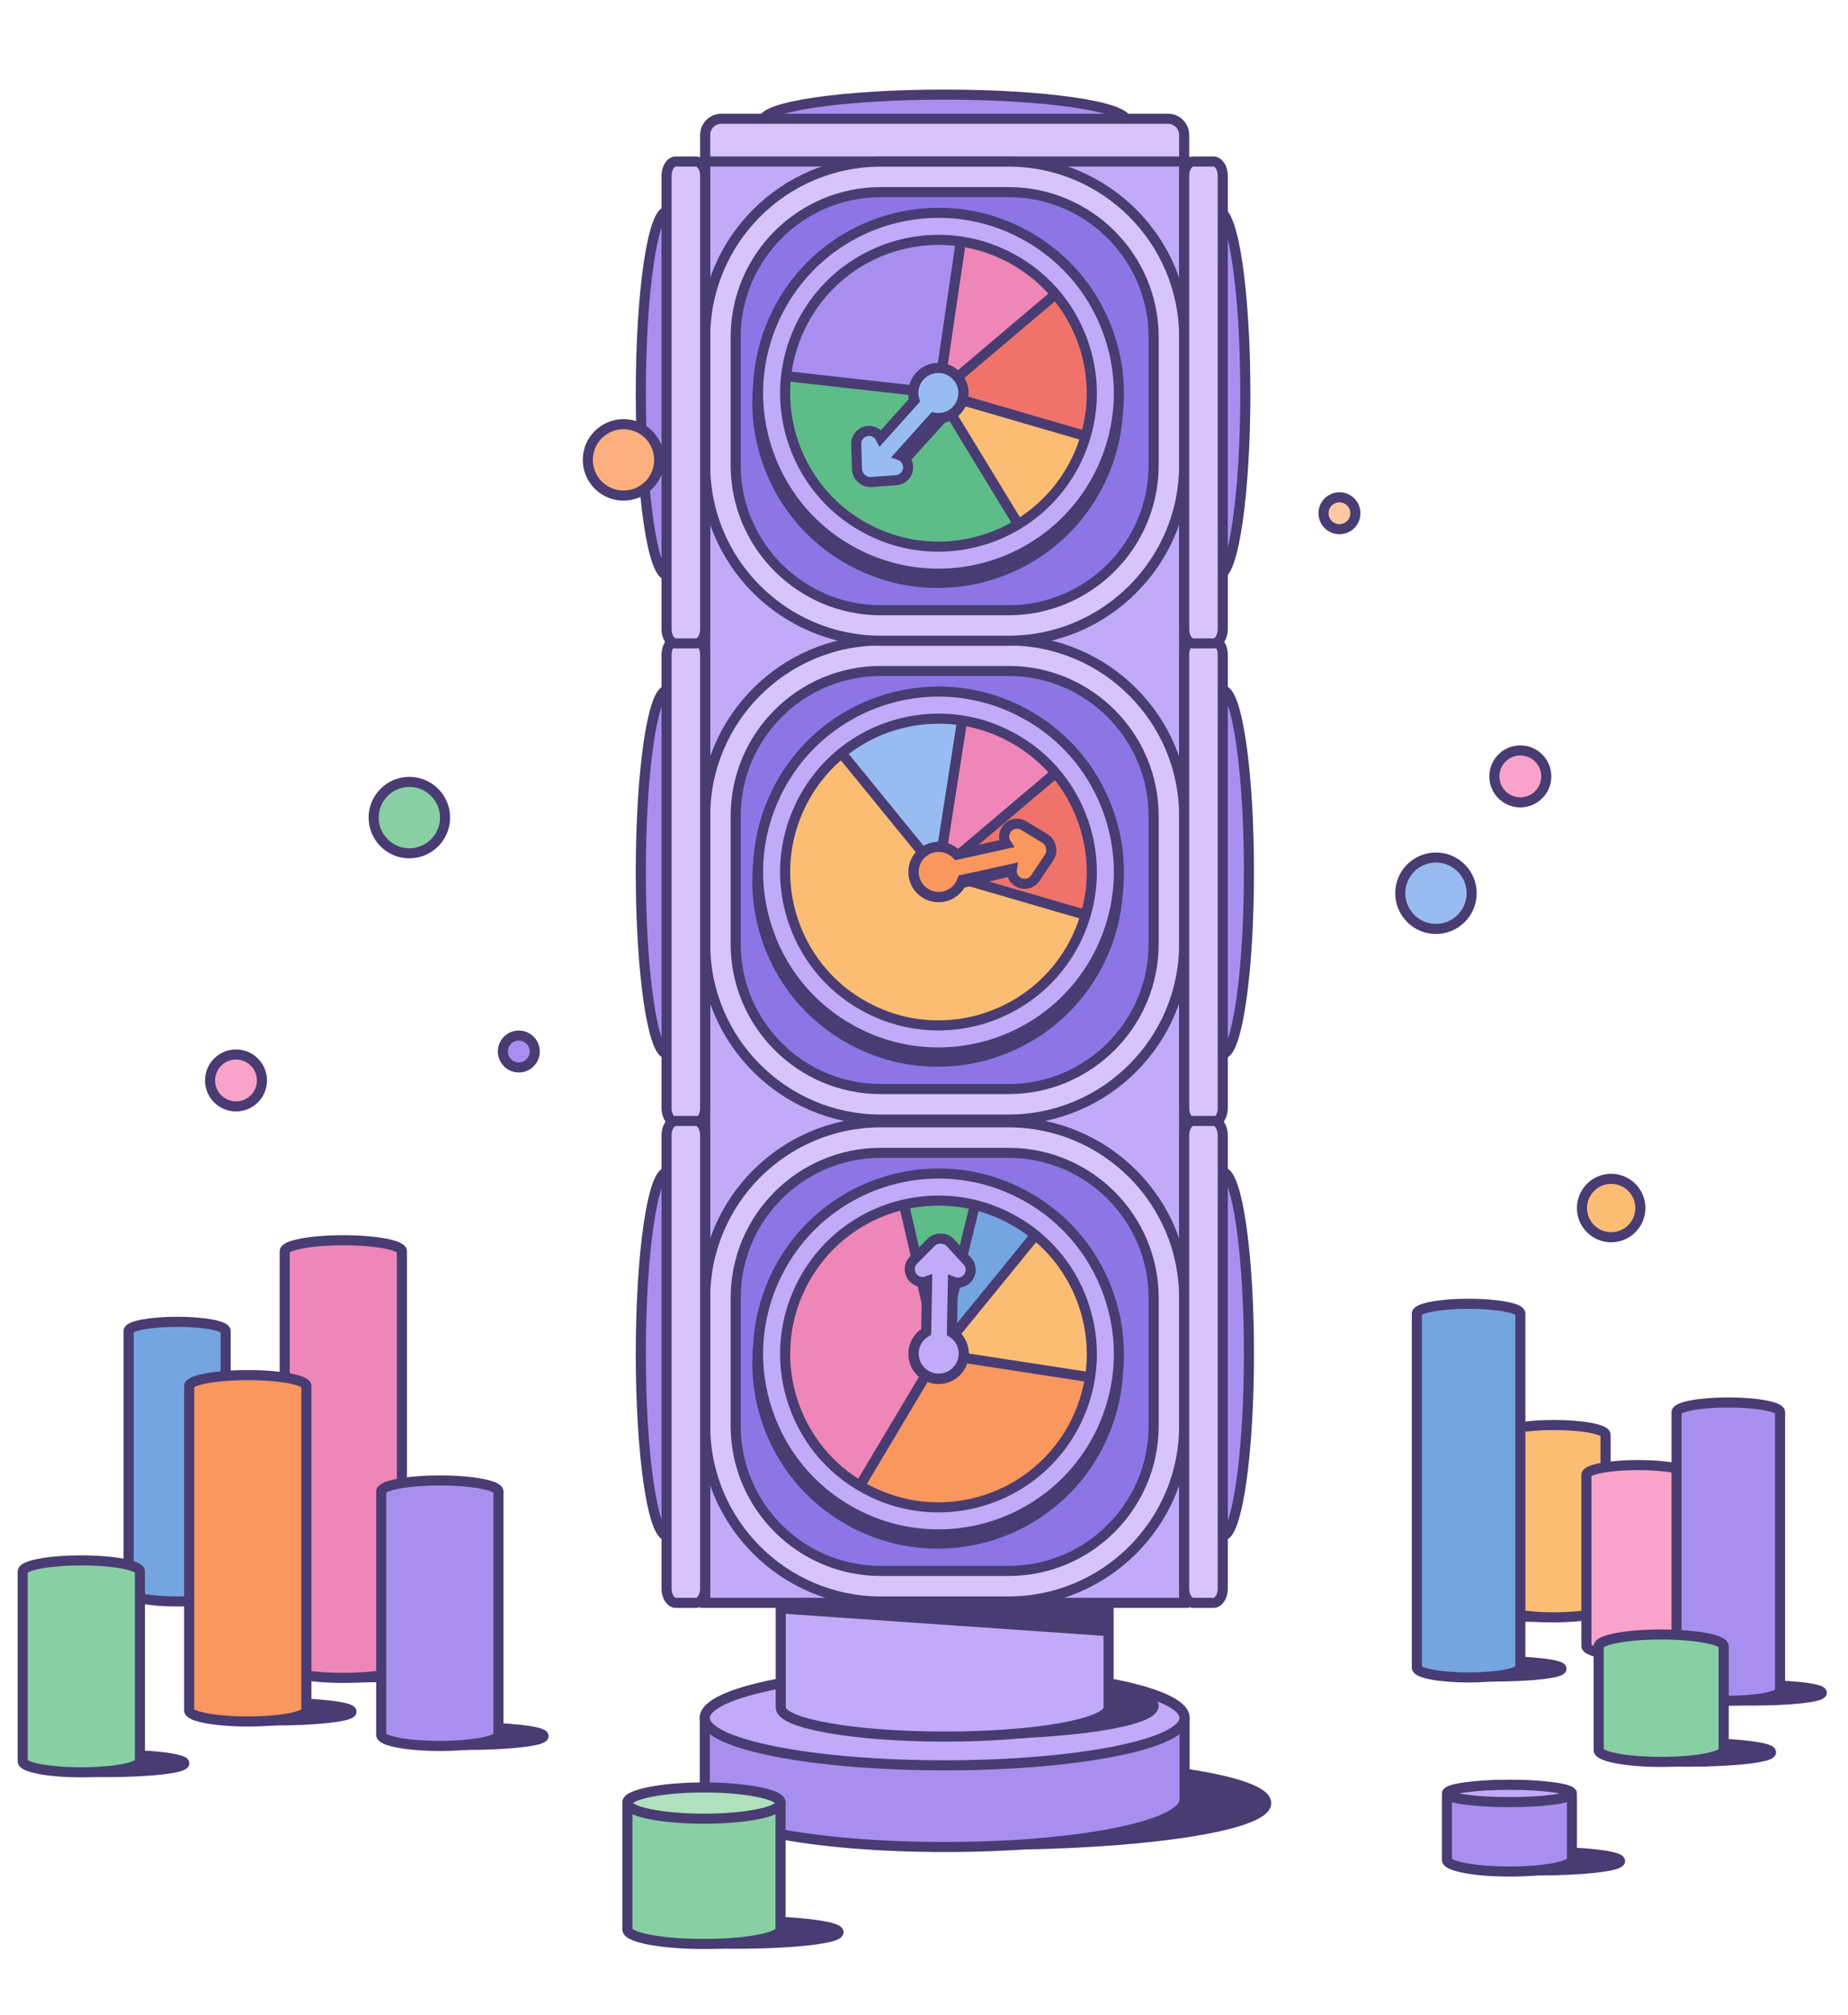 <svg width="178" height="194" viewBox="0 0 178 194" fill="none" xmlns="http://www.w3.org/2000/svg">
<path d="M21.735 153.324C21.735 153.808 19.643 154.201 17.062 154.201C14.481 154.201 12.388 153.808 12.388 153.324V128.15C12.388 127.666 14.481 127.274 17.062 127.274C19.643 127.274 21.735 127.666 21.735 128.15V153.324Z" fill="#75A5E0" stroke="#483C72" stroke-width="0.971" stroke-miterlimit="10"/>
<path d="M26.266 165.662C30.459 165.662 33.858 165.281 33.858 164.811C33.858 164.342 30.459 163.961 26.266 163.961C22.073 163.961 18.674 164.342 18.674 164.811C18.674 165.281 22.073 165.662 26.266 165.662Z" fill="#483C72" stroke="#483C72" stroke-width="0.971" stroke-miterlimit="10"/>
<path d="M10.16 170.633C14.353 170.633 17.752 170.253 17.752 169.783C17.752 169.314 14.353 168.933 10.16 168.933C5.967 168.933 2.568 169.314 2.568 169.783C2.568 170.253 5.967 170.633 10.16 170.633Z" fill="#483C72" stroke="#483C72" stroke-width="0.971" stroke-miterlimit="10"/>
<path d="M34.806 161.51C38.999 161.51 42.398 161.129 42.398 160.66C42.398 160.19 38.999 159.81 34.806 159.81C30.613 159.81 27.214 160.19 27.214 160.66C27.214 161.129 30.613 161.51 34.806 161.51Z" fill="#483C72" stroke="#483C72" stroke-width="0.971" stroke-miterlimit="10"/>
<path d="M90.99 14.2C100.663 14.2 108.505 13.06 108.505 11.654C108.505 10.248 100.663 9.109 90.99 9.109C81.317 9.109 73.475 10.248 73.475 11.654C73.475 13.06 81.317 14.2 90.99 14.2Z" fill="#A88FEF" stroke="#483C72" stroke-width="0.971" stroke-miterlimit="10"/>
<path d="M95.068 177.636C109.92 177.636 121.96 175.835 121.96 173.614C121.96 171.393 109.92 169.592 95.068 169.592C80.216 169.592 68.176 171.393 68.176 173.614C68.176 175.835 80.216 177.636 95.068 177.636Z" fill="#483C72" stroke="#483C72" stroke-width="0.971" stroke-miterlimit="10"/>
<path d="M114.096 165.418C114.096 162.898 103.751 160.855 90.99 160.855C78.229 160.855 67.885 162.898 67.885 165.418C67.885 166.31 67.885 172.389 67.885 173.282C67.885 175.802 78.229 177.845 90.99 177.845C103.751 177.845 114.096 175.802 114.096 173.282C114.096 172.389 114.096 166.31 114.096 165.418Z" fill="#A88FEF" stroke="#483C72" stroke-width="0.971" stroke-miterlimit="10"/>
<path d="M90.99 169.981C103.751 169.981 114.096 167.938 114.096 165.418C114.096 162.898 103.751 160.855 90.99 160.855C78.229 160.855 67.885 162.898 67.885 165.418C67.885 167.938 78.229 169.981 90.99 169.981Z" fill="#C1AAF7" stroke="#483C72" stroke-width="0.971" stroke-miterlimit="10"/>
<path d="M93.236 166.992C103.11 166.992 111.114 165.764 111.114 164.249C111.114 162.734 103.11 161.506 93.236 161.506C83.363 161.506 75.359 162.734 75.359 164.249C75.359 165.764 83.363 166.992 93.236 166.992Z" fill="#483C72" stroke="#483C72" stroke-width="0.971" stroke-miterlimit="10"/>
<path d="M114.058 18.133C114.058 18.991 113.362 19.686 112.504 19.686H69.476C68.618 19.686 67.923 18.991 67.923 18.133V12.991C67.923 12.133 68.618 11.437 69.476 11.437H112.504C113.362 11.437 114.058 12.133 114.058 12.991V18.133Z" fill="#D7C4FA" stroke="#483C72" stroke-width="0.971" stroke-miterlimit="10"/>
<path d="M75.202 164.417C75.202 165.961 82.271 167.213 90.99 167.213C99.71 167.213 106.779 165.961 106.779 164.417V150.602C106.779 149.058 99.71 147.807 90.99 147.807C82.271 147.807 75.202 149.058 75.202 150.602V164.417Z" fill="#C1AAF7" stroke="#483C72" stroke-width="0.971" stroke-miterlimit="10"/>
<path d="M64.268 55.381C65.674 55.381 66.813 47.539 66.813 37.866C66.813 28.192 65.674 20.351 64.268 20.351C62.862 20.351 61.722 28.192 61.722 37.866C61.722 47.539 62.862 55.381 64.268 55.381Z" fill="#A88FEF" stroke="#483C72" stroke-width="0.971" stroke-miterlimit="10"/>
<path d="M66.813 83.972C66.813 93.645 65.674 101.486 64.268 101.486C62.861 101.486 61.722 93.645 61.722 83.972C61.722 74.298 62.862 66.457 64.268 66.457C65.674 66.457 66.813 74.298 66.813 83.972Z" fill="#A88FEF" stroke="#483C72" stroke-width="0.971" stroke-miterlimit="10"/>
<path d="M64.268 147.886C65.674 147.886 66.813 140.044 66.813 130.371C66.813 120.697 65.674 112.856 64.268 112.856C62.862 112.856 61.722 120.697 61.722 130.371C61.722 140.044 62.862 147.886 64.268 147.886Z" fill="#A88FEF" stroke="#483C72" stroke-width="0.971" stroke-miterlimit="10"/>
<path d="M117.753 147.886C119.159 147.886 120.299 140.044 120.299 130.371C120.299 120.697 119.159 112.856 117.753 112.856C116.347 112.856 115.207 120.697 115.207 130.371C115.207 140.044 116.347 147.886 117.753 147.886Z" fill="#A88FEF" stroke="#483C72" stroke-width="0.971" stroke-miterlimit="10"/>
<path d="M120.299 83.972C120.299 93.645 119.159 101.486 117.753 101.486C116.347 101.486 115.207 93.645 115.207 83.972C115.207 74.298 116.347 66.457 117.753 66.457C119.159 66.457 120.299 74.298 120.299 83.972Z" fill="#A88FEF" stroke="#483C72" stroke-width="0.971" stroke-miterlimit="10"/>
<path d="M117.405 55.381C118.811 55.381 119.951 47.539 119.951 37.866C119.951 28.192 118.811 20.351 117.405 20.351C115.999 20.351 114.859 28.192 114.859 37.866C114.859 47.539 115.999 55.381 117.405 55.381Z" fill="#A88FEF" stroke="#483C72" stroke-width="0.971" stroke-miterlimit="10"/>
<path d="M114.058 15.552H67.923V154.334H114.058V15.552Z" fill="#C1AAF7" stroke="#483C72" stroke-width="0.971" stroke-miterlimit="10"/>
<path d="M112.588 90.901C112.588 99.423 105.679 106.331 97.156 106.331H84.824C76.301 106.331 69.392 99.423 69.392 90.901V78.569C69.392 70.046 76.301 63.137 84.824 63.137H97.156C105.679 63.137 112.588 70.046 112.588 78.569V90.901Z" fill="#8D75E6" stroke="#483C72" stroke-width="0.971" stroke-miterlimit="10"/>
<path d="M97.157 107.801H84.824C75.505 107.801 67.923 100.219 67.923 90.901V78.569C67.923 69.25 75.505 61.668 84.824 61.668H97.157C106.476 61.668 114.058 69.25 114.058 78.569V90.901C114.058 100.219 106.476 107.801 97.157 107.801ZM84.824 64.607C77.126 64.607 70.862 70.87 70.862 78.569V90.901C70.862 98.598 77.126 104.862 84.824 104.862H97.157C104.855 104.862 111.118 98.598 111.118 90.901V78.569C111.118 70.87 104.855 64.607 97.157 64.607H84.824Z" fill="#D7C4FA" stroke="#483C72" stroke-width="0.971" stroke-miterlimit="10"/>
<path d="M90.311 102.231C87.683 102.231 85.142 101.647 82.76 100.495C78.583 98.475 75.443 94.95 73.917 90.569C72.392 86.186 72.664 81.472 74.684 77.296C76.134 74.3 78.392 71.799 81.216 70.065C83.963 68.377 87.116 67.484 90.334 67.484C92.963 67.484 95.503 68.069 97.886 69.221C102.063 71.241 105.203 74.766 106.728 79.148C108.253 83.531 107.981 88.244 105.961 92.421C104.512 95.416 102.254 97.916 99.43 99.651C96.682 101.339 93.529 102.231 90.311 102.231Z" fill="#483C72" stroke="#483C72" stroke-width="0.971" stroke-miterlimit="10"/>
<path d="M83.592 98.035C75.825 94.28 72.573 84.938 76.329 77.17C80.086 69.402 89.429 66.15 97.197 69.907C104.964 73.664 108.216 83.006 104.459 90.774C100.703 98.541 91.36 101.792 83.592 98.035Z" fill="#FBBD74" stroke="#483C72" stroke-width="0.971" stroke-miterlimit="10"/>
<path d="M105.395 88.336C107.496 81.144 104.166 73.277 97.197 69.907L90.395 83.972L105.395 88.336Z" fill="#EF736A" stroke="#483C72" stroke-width="0.971" stroke-miterlimit="10" stroke-linejoin="round"/>
<path d="M102.322 73.882C100.952 72.26 99.231 70.891 97.197 69.907C95.543 69.107 93.817 68.628 92.09 68.439L90.395 83.972L102.322 73.882Z" fill="#EE86B7" stroke="#483C72" stroke-width="0.971" stroke-miterlimit="10" stroke-linejoin="round"/>
<path d="M80.521 71.86L90.395 83.972L92.806 68.533C88.406 67.844 83.929 69.086 80.521 71.86Z" fill="#98BCF1" stroke="#483C72" stroke-width="0.971" stroke-miterlimit="10" stroke-linejoin="round"/>
<path d="M90.394 86.385C91.727 86.385 92.807 85.304 92.807 83.972C92.807 82.639 91.727 81.559 90.394 81.559C89.062 81.559 87.982 82.639 87.982 83.972C87.982 85.304 89.062 86.385 90.394 86.385Z" fill="#FEAF7F" stroke="#483C72" stroke-width="0.971" stroke-miterlimit="10"/>
<path d="M98.021 84.907C98.599 85.276 99.367 85.107 99.736 84.529C99.736 84.529 101.002 82.644 101.068 82.54C101.26 82.24 101.305 81.889 101.224 81.569C101.163 81.245 100.974 80.946 100.674 80.754C100.57 80.687 98.629 79.51 98.629 79.51C98.051 79.141 97.284 79.31 96.915 79.888C96.641 80.316 96.664 80.848 96.929 81.245L92.166 82.296C91.604 81.702 90.754 81.407 89.897 81.596C88.596 81.883 87.773 83.171 88.061 84.472C88.347 85.773 89.635 86.596 90.936 86.309C91.793 86.12 92.44 85.495 92.701 84.72L97.463 83.67C97.39 84.142 97.593 84.634 98.021 84.907Z" fill="#FA975F" stroke="#483C72" stroke-width="0.971" stroke-miterlimit="10"/>
<path d="M112.588 44.795C112.588 53.318 105.679 60.227 97.156 60.227H84.824C76.301 60.227 69.392 53.318 69.392 44.795V32.462C69.392 23.94 76.301 17.031 84.824 17.031H97.156C105.679 17.031 112.588 23.94 112.588 32.462V44.795Z" fill="#8D75E6" stroke="#483C72" stroke-width="0.971" stroke-miterlimit="10"/>
<path d="M97.157 61.696H84.824C75.505 61.696 67.923 54.115 67.923 44.795V32.462C67.923 23.143 75.505 15.561 84.824 15.561H97.157C106.476 15.561 114.058 23.143 114.058 32.462V44.795C114.058 54.115 106.476 61.696 97.157 61.696ZM84.824 18.501C77.126 18.501 70.862 24.764 70.862 32.462V44.795C70.862 52.493 77.126 58.757 84.824 58.757H97.157C104.855 58.757 111.118 52.493 111.118 44.795V32.462C111.118 24.764 104.855 18.501 97.157 18.501H84.824Z" fill="#D7C4FA" stroke="#483C72" stroke-width="0.971" stroke-miterlimit="10"/>
<path d="M90.311 56.127C87.683 56.127 85.142 55.542 82.76 54.391C78.583 52.37 75.443 48.844 73.917 44.462C72.392 40.08 72.664 35.366 74.684 31.19C76.134 28.194 78.392 25.693 81.216 23.959C83.963 22.27 87.116 21.378 90.334 21.378C92.963 21.378 95.503 21.963 97.886 23.114C102.063 25.135 105.203 28.66 106.728 33.042C108.253 37.425 107.981 42.138 105.961 46.315C104.512 49.311 102.254 51.812 99.43 53.546C96.682 55.234 93.529 56.127 90.311 56.127Z" fill="#483C72" stroke="#483C72" stroke-width="0.971" stroke-miterlimit="10"/>
<path d="M90.394 53.489C99.023 53.489 106.018 46.494 106.018 37.866C106.018 29.237 99.023 22.242 90.394 22.242C81.766 22.242 74.771 29.237 74.771 37.866C74.771 46.494 81.766 53.489 90.394 53.489Z" fill="#FBBD74" stroke="#483C72" stroke-width="0.971" stroke-miterlimit="10"/>
<path d="M105.395 42.23C107.496 35.038 104.166 27.171 97.197 23.801L90.395 37.865L105.395 42.23Z" fill="#EF736A" stroke="#483C72" stroke-width="0.971" stroke-miterlimit="10"/>
<path d="M102.322 27.776C100.952 26.154 99.231 24.785 97.197 23.801C95.543 23 93.817 22.521 92.09 22.333L90.395 37.865L102.322 27.776Z" fill="#EE86B7" stroke="#483C72" stroke-width="0.971" stroke-miterlimit="10" stroke-linejoin="round"/>
<path d="M83.592 51.931C88.548 54.327 94.142 53.867 98.52 51.206L90.394 37.865L74.896 35.901C74.074 42.375 77.392 48.932 83.592 51.931Z" fill="#5EBC89" stroke="#483C72" stroke-width="0.971" stroke-miterlimit="10"/>
<path d="M76.329 31.064C75.537 32.702 75.06 34.41 74.868 36.122L90.395 37.865L92.671 22.405C86.097 21.436 79.376 24.764 76.329 31.064Z" fill="#A88FEF" stroke="#483C72" stroke-width="0.971" stroke-miterlimit="10" stroke-linejoin="round"/>
<path d="M90.383 55.24C87.755 55.24 85.214 54.656 82.832 53.504C78.655 51.483 75.514 47.958 73.989 43.575C72.464 39.193 72.736 34.48 74.756 30.303C76.205 27.307 78.464 24.806 81.287 23.072C84.035 21.384 87.188 20.492 90.406 20.492C93.034 20.492 95.575 21.076 97.957 22.228C102.134 24.248 105.275 27.773 106.8 32.156C108.325 36.538 108.053 41.252 106.032 45.428C104.584 48.424 102.325 50.925 99.501 52.66C96.754 54.348 93.601 55.24 90.383 55.24ZM90.406 23.097C87.67 23.097 84.988 23.856 82.651 25.292C80.253 26.765 78.334 28.89 77.102 31.437C75.385 34.987 75.153 38.994 76.45 42.719C77.746 46.444 80.416 49.441 83.966 51.158C85.992 52.137 88.151 52.634 90.383 52.634C93.119 52.634 95.801 51.875 98.138 50.44C100.536 48.966 102.455 46.841 103.687 44.294C105.404 40.744 105.635 36.737 104.339 33.012C103.043 29.288 100.373 26.291 96.823 24.573C94.797 23.594 92.638 23.097 90.406 23.097Z" fill="#C1AAF7" stroke="#483C72" stroke-width="0.971" stroke-miterlimit="10"/>
<path d="M90.394 40.278C91.727 40.278 92.807 39.198 92.807 37.865C92.807 36.533 91.727 35.452 90.394 35.452C89.062 35.452 87.982 36.533 87.982 37.865C87.982 39.198 89.062 40.278 90.394 40.278Z" fill="#FEAF7F" stroke="#483C72" stroke-width="0.971" stroke-miterlimit="10"/>
<path d="M83.644 41.497C82.96 41.533 82.435 42.118 82.471 42.803C82.471 42.803 82.54 45.072 82.547 45.195C82.566 45.551 82.734 45.862 82.985 46.076C83.225 46.303 83.552 46.437 83.908 46.418C84.031 46.411 86.294 46.238 86.294 46.238C86.98 46.201 87.505 45.616 87.468 44.931C87.441 44.424 87.113 44.005 86.666 43.837L89.925 40.209C90.728 40.363 91.59 40.108 92.177 39.454C93.067 38.463 92.986 36.938 91.994 36.047C91.003 35.157 89.478 35.239 88.587 36.23C88 36.883 87.838 37.767 88.078 38.549L84.819 42.177C84.603 41.751 84.151 41.469 83.644 41.497Z" fill="#98BCF1" stroke="#483C72" stroke-width="0.971" stroke-miterlimit="10"/>
<path d="M87.487 44.587L91.294 40.385L89.916 40.451L86.764 43.864L87.487 44.587Z" fill="#483C72"/>
<path d="M97.329 84.382L92.405 85.582L92.701 84.72L97.463 83.67L97.329 84.382Z" fill="#483C72"/>
<path d="M112.588 137.301C112.588 145.823 105.679 152.732 97.156 152.732H84.824C76.301 152.732 69.392 145.823 69.392 137.301V124.968C69.392 116.445 76.301 109.537 84.824 109.537H97.156C105.679 109.537 112.588 116.445 112.588 124.968V137.301Z" fill="#8D75E6" stroke="#483C72" stroke-width="0.971" stroke-miterlimit="10"/>
<path d="M97.157 154.202H84.824C75.505 154.202 67.923 146.62 67.923 137.301V124.968C67.923 115.649 75.505 108.067 84.824 108.067H97.157C106.476 108.067 114.058 115.649 114.058 124.968V137.301C114.058 146.62 106.476 154.202 97.157 154.202ZM84.824 111.006C77.126 111.006 70.862 117.27 70.862 124.968V137.301C70.862 144.999 77.126 151.262 84.824 151.262H97.157C104.855 151.262 111.118 144.999 111.118 137.301V124.968C111.118 117.27 104.855 111.006 97.157 111.006H84.824Z" fill="#D7C4FA" stroke="#483C72" stroke-width="0.971" stroke-miterlimit="10"/>
<path d="M90.311 148.632C87.683 148.632 85.142 148.048 82.76 146.896C78.583 144.876 75.443 141.35 73.917 136.968C72.392 132.586 72.664 127.872 74.684 123.695C76.134 120.699 78.392 118.199 81.216 116.464C83.963 114.776 87.116 113.884 90.334 113.884C92.963 113.884 95.503 114.468 97.886 115.62C102.063 117.64 105.203 121.166 106.728 125.548C108.253 129.93 107.981 134.644 105.961 138.821C104.512 141.816 102.254 144.317 99.43 146.052C96.682 147.74 93.529 148.632 90.311 148.632Z" fill="#483C72" stroke="#483C72" stroke-width="0.971" stroke-miterlimit="10"/>
<path d="M90.394 145.995C99.023 145.995 106.018 139 106.018 130.371C106.018 121.743 99.023 114.748 90.394 114.748C81.766 114.748 74.771 121.743 74.771 130.371C74.771 139 81.766 145.995 90.394 145.995Z" fill="#FBBD74" stroke="#483C72" stroke-width="0.971" stroke-miterlimit="10"/>
<path d="M93.459 115.047L90.394 130.371L100.269 118.261C99.344 117.508 98.317 116.849 97.197 116.306C95.98 115.718 94.725 115.302 93.459 115.047Z" fill="#75A5E0" stroke="#483C72" stroke-width="0.971" stroke-miterlimit="10" stroke-linejoin="round"/>
<path d="M104.459 137.173C105.154 135.736 105.609 134.246 105.84 132.746L90.394 130.371L82.038 143.572C82.534 143.885 83.052 144.175 83.592 144.436C91.36 148.193 100.703 144.941 104.459 137.173Z" fill="#FA975F" stroke="#483C72" stroke-width="0.971" stroke-miterlimit="10"/>
<path d="M86.355 115.279L90.394 130.371L94.107 115.193C91.51 114.555 88.846 114.611 86.355 115.279Z" fill="#5EBC89" stroke="#483C72" stroke-width="0.971" stroke-miterlimit="10" stroke-linejoin="round"/>
<path d="M90.394 130.371L86.878 115.149C82.431 116.18 78.472 119.139 76.329 123.569C72.773 130.923 75.499 139.687 82.39 143.788L90.394 130.371Z" fill="#EE86B7" stroke="#483C72" stroke-width="0.971" stroke-miterlimit="10" stroke-linejoin="round"/>
<path d="M90.383 147.745C87.755 147.745 85.214 147.161 82.832 146.009C78.655 143.989 75.514 140.463 73.989 136.081C72.464 131.699 72.736 126.985 74.756 122.808C76.205 119.813 78.464 117.312 81.287 115.577C84.035 113.889 87.188 112.997 90.406 112.997C93.034 112.997 95.575 113.581 97.957 114.733C102.134 116.754 105.275 120.279 106.8 124.662C108.325 129.043 108.053 133.757 106.032 137.934C104.584 140.93 102.325 143.431 99.501 145.165C96.754 146.853 93.601 147.745 90.383 147.745ZM90.406 115.603C87.67 115.603 84.988 116.361 82.651 117.797C80.253 119.271 78.334 121.396 77.102 123.943C75.385 127.493 75.153 131.5 76.45 135.225C77.746 138.949 80.416 141.946 83.966 143.663C85.992 144.643 88.151 145.14 90.383 145.14C93.119 145.14 95.801 144.381 98.138 142.945C100.536 141.471 102.455 139.346 103.687 136.8C105.404 133.249 105.635 129.243 104.339 125.518C103.043 121.793 100.373 118.796 96.823 117.079C94.797 116.099 92.638 115.603 90.406 115.603Z" fill="#C1AAF7" stroke="#483C72" stroke-width="0.971" stroke-miterlimit="10"/>
<path d="M90.383 101.339C87.755 101.339 85.214 100.755 82.832 99.603C78.655 97.583 75.514 94.058 73.989 89.676C72.464 85.294 72.736 80.58 74.756 76.403C76.205 73.408 78.464 70.907 81.287 69.172C84.035 67.484 87.188 66.592 90.406 66.592C93.034 66.592 95.575 67.176 97.957 68.328C102.134 70.349 105.275 73.874 106.8 78.257C108.325 82.638 108.053 87.352 106.032 91.529C104.584 94.525 102.325 97.024 99.501 98.758C96.754 100.447 93.601 101.339 90.383 101.339ZM90.406 69.198C87.67 69.198 84.988 69.956 82.651 71.392C80.253 72.866 78.334 74.991 77.102 77.538C75.385 81.088 75.153 85.095 76.45 88.82C77.746 92.544 80.416 95.541 83.966 97.257C85.992 98.236 88.151 98.734 90.383 98.734C93.119 98.734 95.801 97.974 98.138 96.539C100.536 95.066 102.455 92.941 103.687 90.395C105.404 86.844 105.635 82.838 104.339 79.113C103.043 75.388 100.373 72.391 96.823 70.674C94.797 69.695 92.638 69.198 90.406 69.198Z" fill="#C1AAF7" stroke="#483C72" stroke-width="0.971" stroke-miterlimit="10"/>
<path d="M90.394 132.784C91.727 132.784 92.807 131.703 92.807 130.371C92.807 129.038 91.727 127.958 90.394 127.958C89.062 127.958 87.982 129.038 87.982 130.371C87.982 131.703 89.062 132.784 90.394 132.784Z" fill="#FEAF7F" stroke="#483C72" stroke-width="0.971" stroke-miterlimit="10"/>
<path d="M93.116 123.159C93.61 122.684 93.624 121.898 93.149 121.404C93.149 121.404 91.611 119.734 91.525 119.645C91.278 119.389 90.948 119.263 90.617 119.266C90.287 119.251 89.953 119.364 89.696 119.611C89.607 119.697 88.01 121.31 88.01 121.31C87.516 121.786 87.502 122.572 87.978 123.065C88.329 123.431 88.852 123.533 89.3 123.368L89.211 128.244C88.502 128.653 88.018 129.41 88.002 130.288C87.978 131.62 89.038 132.72 90.37 132.744C91.702 132.769 92.802 131.708 92.827 130.376C92.843 129.498 92.386 128.724 91.693 128.289L91.783 123.413C92.225 123.595 92.751 123.512 93.116 123.159Z" fill="#C1AAF7" stroke="#483C72" stroke-width="0.971" stroke-miterlimit="10"/>
<path d="M67.923 106.696C67.923 107.453 67.522 108.067 67.026 108.067H65.1C64.605 108.067 64.203 107.453 64.203 106.696V63.039C64.203 62.282 64.605 61.668 65.1 61.668H67.026C67.521 61.668 67.923 62.282 67.923 63.039V106.696Z" fill="#D7C4FA" stroke="#483C72" stroke-width="0.971" stroke-miterlimit="10"/>
<path d="M117.777 106.696C117.777 107.453 117.376 108.067 116.88 108.067H114.954C114.459 108.067 114.058 107.453 114.058 106.696V63.039C114.058 62.282 114.459 61.668 114.954 61.668H116.88C117.376 61.668 117.777 62.282 117.777 63.039V106.696Z" fill="#D7C4FA" stroke="#483C72" stroke-width="0.971" stroke-miterlimit="10"/>
<path d="M67.923 60.581C67.923 61.338 67.522 61.953 67.026 61.953H65.1C64.605 61.953 64.203 61.338 64.203 60.581V16.923C64.203 16.166 64.605 15.552 65.1 15.552H67.026C67.521 15.552 67.923 16.166 67.923 16.923V60.581Z" fill="#D7C4FA" stroke="#483C72" stroke-width="0.971" stroke-miterlimit="10"/>
<path d="M117.777 60.581C117.777 61.338 117.376 61.953 116.88 61.953H114.954C114.459 61.953 114.058 61.338 114.058 60.581V16.923C114.058 16.166 114.459 15.552 114.954 15.552H116.88C117.376 15.552 117.777 16.166 117.777 16.923V60.581Z" fill="#D7C4FA" stroke="#483C72" stroke-width="0.971" stroke-miterlimit="10"/>
<path d="M67.923 152.963C67.923 153.721 67.522 154.335 67.026 154.335H65.1C64.605 154.335 64.203 153.721 64.203 152.963V109.306C64.203 108.548 64.605 107.934 65.1 107.934H67.026C67.521 107.934 67.923 108.548 67.923 109.306V152.963Z" fill="#D7C4FA" stroke="#483C72" stroke-width="0.971" stroke-miterlimit="10"/>
<path d="M117.777 152.963C117.777 153.721 117.376 154.335 116.88 154.335H114.954C114.459 154.335 114.058 153.721 114.058 152.963V109.306C114.058 108.548 114.459 107.934 114.954 107.934H116.88C117.376 107.934 117.777 108.548 117.777 109.306V152.963Z" fill="#D7C4FA" stroke="#483C72" stroke-width="0.971" stroke-miterlimit="10"/>
<path d="M75.084 154.188V155.353L106.927 157.554V154.318L75.084 154.188Z" fill="#483C72"/>
<path d="M27.423 160.501C27.423 161.086 29.95 161.561 33.068 161.561C36.186 161.561 38.714 161.086 38.714 160.501V120.481C38.714 119.895 36.186 119.421 33.068 119.421C29.95 119.421 27.423 119.895 27.423 120.481V160.501Z" fill="#EE86B7" stroke="#483C72" stroke-width="0.971" stroke-miterlimit="10"/>
<path d="M18.221 164.7C18.221 165.285 20.748 165.759 23.866 165.759C26.984 165.759 29.512 165.285 29.512 164.7V133.466C29.512 132.88 26.984 132.406 23.866 132.406C20.748 132.406 18.221 132.88 18.221 133.466V164.7Z" fill="#FA975F" stroke="#483C72" stroke-width="0.971" stroke-miterlimit="10"/>
<path d="M44.764 168.016C48.956 168.016 52.355 167.635 52.355 167.166C52.355 166.696 48.956 166.315 44.764 166.315C40.571 166.315 37.172 166.696 37.172 167.166C37.172 167.635 40.571 168.016 44.764 168.016Z" fill="#483C72" stroke="#483C72" stroke-width="0.971" stroke-miterlimit="10"/>
<path d="M36.719 167.054C36.719 167.639 39.246 168.113 42.364 168.113C45.482 168.113 48.01 167.639 48.01 167.054V143.61C48.01 143.025 45.482 142.551 42.364 142.551C39.246 142.551 36.719 143.025 36.719 143.61V167.054Z" fill="#A88FEF" stroke="#483C72" stroke-width="0.971" stroke-miterlimit="10"/>
<path d="M147.947 180.103C152.419 180.103 156.044 179.697 156.044 179.196C156.044 178.696 152.419 178.29 147.947 178.29C143.475 178.29 139.85 178.696 139.85 179.196C139.85 179.697 143.475 180.103 147.947 180.103Z" fill="#483C72" stroke="#483C72" stroke-width="0.971" stroke-miterlimit="10"/>
<path d="M139.367 179.077C139.367 179.701 142.063 180.207 145.388 180.207C148.714 180.207 151.409 179.701 151.409 179.077V172.984C151.409 172.36 148.714 171.854 145.388 171.854C142.063 171.854 139.367 172.36 139.367 172.984V179.077Z" fill="#A88FEF" stroke="#483C72" stroke-width="0.971" stroke-miterlimit="10"/>
<path d="M2.186 169.592C2.186 170.177 4.714 170.651 7.832 170.651C10.95 170.651 13.477 170.177 13.477 169.592V151.309C13.477 150.724 10.95 150.249 7.832 150.249C4.714 150.249 2.186 150.724 2.186 151.309V169.592Z" fill="#88D0A3" stroke="#483C72" stroke-width="0.971" stroke-miterlimit="10"/>
<path d="M160.032 159.354C163.734 159.354 166.735 159.018 166.735 158.603C166.735 158.189 163.734 157.853 160.032 157.853C156.33 157.853 153.329 158.189 153.329 158.603C153.329 159.018 156.33 159.354 160.032 159.354Z" fill="#483C72" stroke="#483C72" stroke-width="0.971" stroke-miterlimit="10"/>
<path d="M168.776 163.743C172.478 163.743 175.479 163.407 175.479 162.993C175.479 162.578 172.478 162.242 168.776 162.242C165.075 162.242 162.074 162.578 162.074 162.993C162.074 163.407 165.075 163.743 168.776 163.743Z" fill="#483C72" stroke="#483C72" stroke-width="0.971" stroke-miterlimit="10"/>
<path d="M148.131 155.688C151.833 155.688 154.834 155.352 154.834 154.938C154.834 154.523 151.833 154.187 148.131 154.187C144.429 154.187 141.428 154.523 141.428 154.938C141.428 155.352 144.429 155.688 148.131 155.688Z" fill="#483C72" stroke="#483C72" stroke-width="0.971" stroke-miterlimit="10"/>
<path d="M154.649 154.797C154.649 155.314 152.418 155.733 149.664 155.733C146.911 155.733 144.68 155.314 144.68 154.797V138.145C144.68 137.628 146.911 137.21 149.664 137.21C152.418 137.21 154.649 137.628 154.649 138.145V154.797Z" fill="#FBBD74" stroke="#483C72" stroke-width="0.971" stroke-miterlimit="10"/>
<path d="M162.774 158.505C162.774 159.021 160.542 159.44 157.789 159.44C155.036 159.44 152.805 159.021 152.805 158.505V142.003C152.805 141.486 155.036 141.068 157.789 141.068C160.542 141.068 162.774 141.486 162.774 142.003V158.505Z" fill="#FAA3CA" stroke="#483C72" stroke-width="0.971" stroke-miterlimit="10"/>
<path d="M143.7 161.432C147.402 161.432 150.403 161.096 150.403 160.682C150.403 160.268 147.402 159.932 143.7 159.932C139.998 159.932 136.997 160.268 136.997 160.682C136.997 161.096 139.998 161.432 143.7 161.432Z" fill="#483C72" stroke="#483C72" stroke-width="0.971" stroke-miterlimit="10"/>
<path d="M146.441 160.583C146.441 161.1 144.21 161.518 141.457 161.518C138.704 161.518 136.472 161.1 136.472 160.583V126.473C136.472 125.956 138.704 125.537 141.457 125.537C144.21 125.537 146.441 125.956 146.441 126.473V160.583Z" fill="#75A5E0" stroke="#483C72" stroke-width="0.971" stroke-miterlimit="10"/>
<path d="M171.456 162.824C171.456 163.341 169.224 163.759 166.471 163.759C163.718 163.759 161.487 163.341 161.487 162.824V135.975C161.487 135.459 163.718 135.04 166.471 135.04C169.224 135.04 171.456 135.459 171.456 135.975V162.824Z" fill="#A88FEF" stroke="#483C72" stroke-width="0.971" stroke-miterlimit="10"/>
<path d="M162.491 169.63C166.962 169.63 170.588 169.224 170.588 168.723C170.588 168.223 166.962 167.817 162.491 167.817C158.019 167.817 154.393 168.223 154.393 168.723C154.393 169.224 158.019 169.63 162.491 169.63Z" fill="#483C72" stroke="#483C72" stroke-width="0.971" stroke-miterlimit="10"/>
<path d="M153.986 168.519C153.986 169.144 156.681 169.649 160.007 169.649C163.332 169.649 166.028 169.144 166.028 168.519V158.512C166.028 157.888 163.332 157.382 160.007 157.382C156.681 157.382 153.986 157.888 153.986 158.512V168.519Z" fill="#88D0A3" stroke="#483C72" stroke-width="0.971" stroke-miterlimit="10"/>
<path d="M70.849 187.157C76.327 187.157 80.767 186.66 80.767 186.046C80.767 185.433 76.327 184.936 70.849 184.936C65.371 184.936 60.93 185.433 60.93 186.046C60.93 186.66 65.371 187.157 70.849 187.157Z" fill="#483C72" stroke="#483C72" stroke-width="0.971" stroke-miterlimit="10"/>
<path d="M60.431 185.796C60.431 186.561 63.733 187.18 67.806 187.18C71.88 187.18 75.182 186.561 75.182 185.796V173.538C75.182 172.773 71.88 172.154 67.806 172.154C63.733 172.154 60.431 172.773 60.431 173.538V185.796Z" fill="#88D0A3" stroke="#483C72" stroke-width="0.971" stroke-miterlimit="10"/>
<path d="M67.807 175.119C71.88 175.119 75.182 174.445 75.182 173.614C75.182 172.783 71.88 172.11 67.807 172.11C63.733 172.11 60.431 172.783 60.431 173.614C60.431 174.445 63.733 175.119 67.807 175.119Z" fill="#B0E0BD" stroke="#483C72" stroke-width="0.971" stroke-miterlimit="10"/>
<path d="M145.388 173.523C148.713 173.523 151.409 173.149 151.409 172.688C151.409 172.227 148.713 171.854 145.388 171.854C142.062 171.854 139.367 172.227 139.367 172.688C139.367 173.149 142.062 173.523 145.388 173.523Z" fill="#C1AAF7" stroke="#483C72" stroke-width="0.971" stroke-miterlimit="10"/>
<path d="M49.971 102.781C50.819 102.781 51.506 102.094 51.506 101.246C51.506 100.399 50.819 99.712 49.971 99.712C49.124 99.712 48.437 100.399 48.437 101.246C48.437 102.094 49.124 102.781 49.971 102.781Z" fill="#A88FEF" stroke="#483C72" stroke-width="0.971" stroke-miterlimit="10"/>
<path d="M129.017 50.954C129.865 50.954 130.552 50.267 130.552 49.419C130.552 48.572 129.865 47.884 129.017 47.884C128.169 47.884 127.482 48.572 127.482 49.419C127.482 50.267 128.169 50.954 129.017 50.954Z" fill="#FFC8A3" stroke="#483C72" stroke-width="0.971" stroke-miterlimit="10"/>
<path d="M155.188 119.132C156.741 119.132 158.001 117.873 158.001 116.32C158.001 114.767 156.741 113.507 155.188 113.507C153.635 113.507 152.376 114.767 152.376 116.32C152.376 117.873 153.635 119.132 155.188 119.132Z" fill="#FBBD74" stroke="#483C72" stroke-width="0.971" stroke-miterlimit="10"/>
<path d="M138.312 89.445C140.211 89.445 141.75 87.906 141.75 86.007C141.75 84.109 140.211 82.57 138.312 82.57C136.414 82.57 134.874 84.109 134.874 86.007C134.874 87.906 136.414 89.445 138.312 89.445Z" fill="#98BCF1" stroke="#483C72" stroke-width="0.971" stroke-miterlimit="10"/>
<path d="M146.437 77.257C147.818 77.257 148.938 76.138 148.938 74.757C148.938 73.376 147.818 72.257 146.437 72.257C145.057 72.257 143.937 73.376 143.937 74.757C143.937 76.138 145.057 77.257 146.437 77.257Z" fill="#FAA3CA" stroke="#483C72" stroke-width="0.971" stroke-miterlimit="10"/>
<path d="M22.733 106.534C24.114 106.534 25.233 105.415 25.233 104.034C25.233 102.653 24.114 101.534 22.733 101.534C21.352 101.534 20.233 102.653 20.233 104.034C20.233 105.415 21.352 106.534 22.733 106.534Z" fill="#FAA3CA" stroke="#483C72" stroke-width="0.971" stroke-miterlimit="10"/>
<path d="M39.429 82.162C41.328 82.162 42.867 80.623 42.867 78.724C42.867 76.826 41.328 75.287 39.429 75.287C37.53 75.287 35.991 76.826 35.991 78.724C35.991 80.623 37.53 82.162 39.429 82.162Z" fill="#88D0A3" stroke="#483C72" stroke-width="0.971" stroke-miterlimit="10"/>
<path d="M60.057 47.719C61.956 47.719 63.495 46.18 63.495 44.281C63.495 42.383 61.956 40.843 60.057 40.843C58.158 40.843 56.619 42.383 56.619 44.281C56.619 46.18 58.158 47.719 60.057 47.719Z" fill="#FEAF7F" stroke="#483C72" stroke-width="0.971" stroke-miterlimit="10"/>
</svg>
